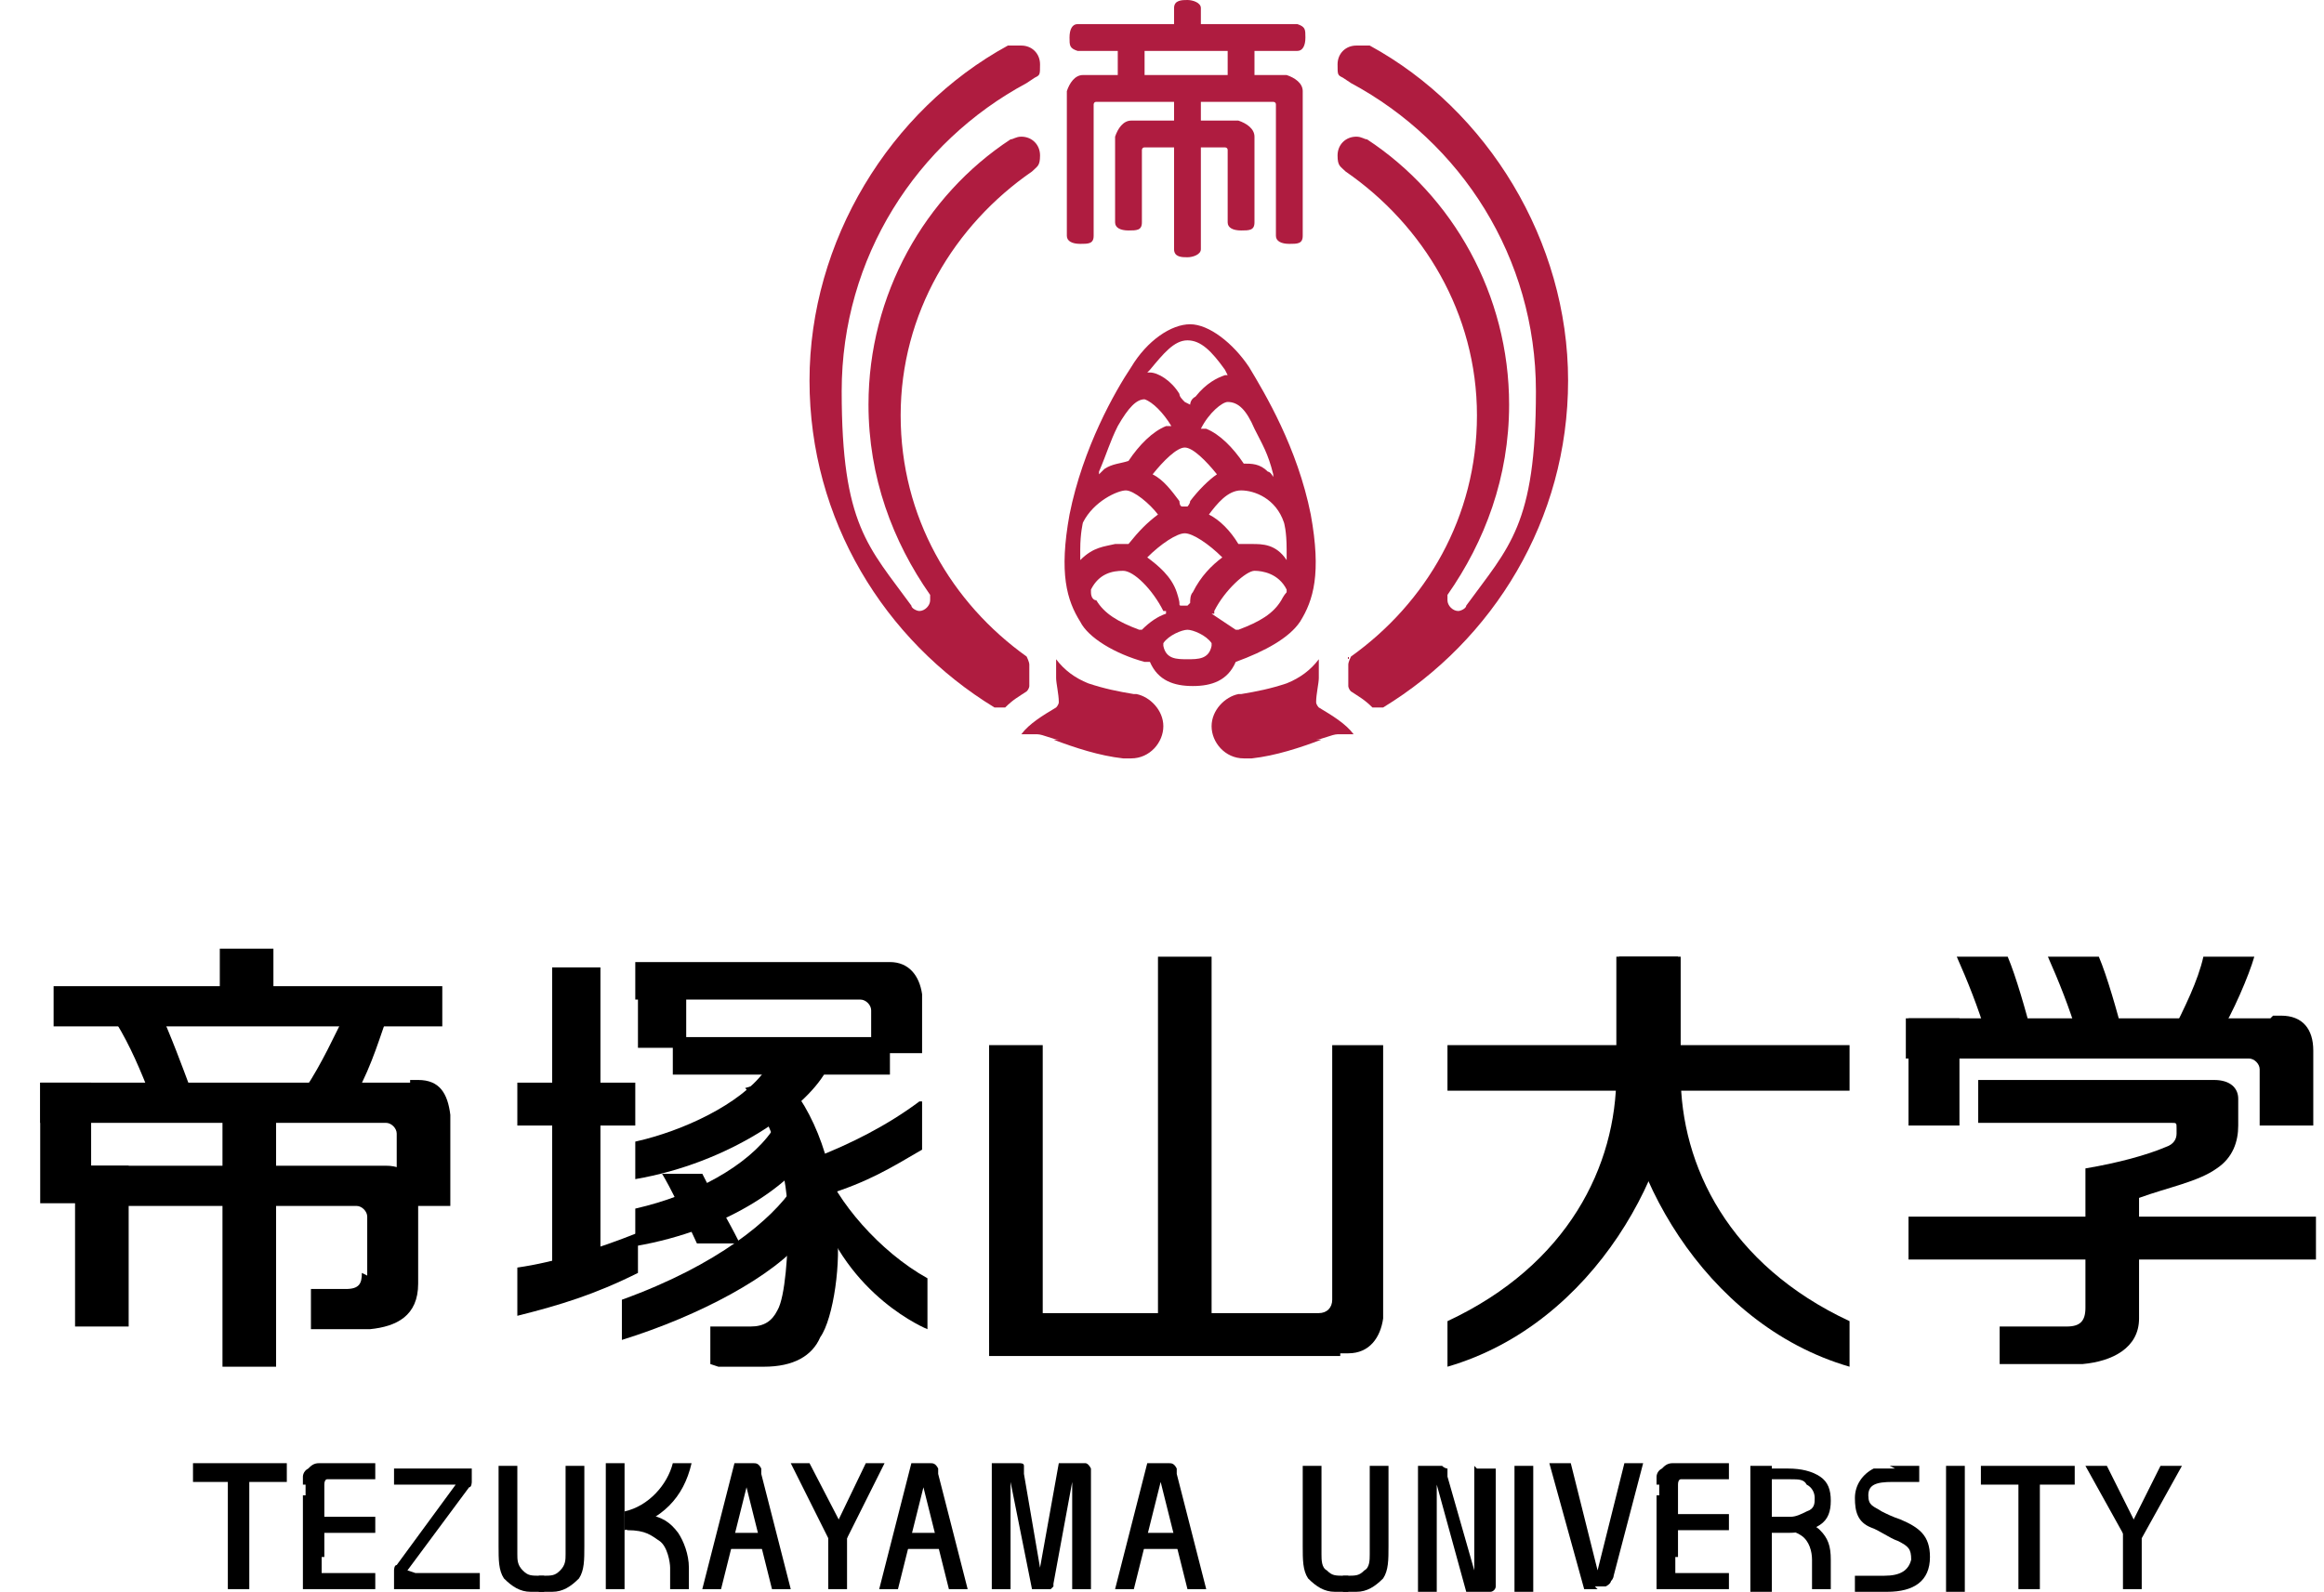 <?xml version="1.0" encoding="UTF-8"?>
<svg id="_レイヤー_1" data-name="レイヤー_1" xmlns="http://www.w3.org/2000/svg" version="1.1" viewBox="0 0 86.7 59.4">
  <!-- Generator: Adobe Illustrator 29.0.0, SVG Export Plug-In . SVG Version: 2.1.0 Build 186)  -->
  <defs>
    <style>
      .st0 {
        fill: #af1c40;
      }

      .st1 {
        fill: none;
      }
    </style>
  </defs>
  <g>
    <rect x="8.2" y="35.4" width="2" height="2.3"/>
    <rect x="2.8" y="43.5" width="2" height="6"/>
    <rect x="8.3" y="41" width="2" height="10"/>
    <path d="M14.5,37.8c-.3.8-.6,1.9-1.2,3l-1.9-.2c.6-.9,1.1-2,1.5-2.8h1.6Z"/>
    <path d="M7.1,40.6c-.3-.8-.7-1.9-1.2-3l-1.8.2c.6.9,1,1.8,1.4,2.8h1.6Z"/>
    <rect x="2" y="36.8" width="14.5" height="1.5"/>
    <rect x="1.5" y="40.4" width="1.9" height="4.5"/>
    <rect x="54" y="39" width="15" height="1.7"/>
    <path d="M62.7,40.1c0,3.4,1.8,7.1,6.3,9.2v1.7c-5.5-1.6-8.6-7.5-8.6-11.6v-3.7h2.3v4.3Z"/>
    <path d="M60.3,40.1c0,3.4-1.8,7.1-6.3,9.2v1.7c5.5-1.6,8.6-7.5,8.6-11.6v-3.7h-2.3v4.3Z"/>
    <rect x="71.2" y="45.4" width="15.2" height="1.6"/>
    <rect x="71.2" y="38" width="1.9" height="4"/>
    <path d="M74.6,51v-1.5h2.5c.5,0,.7-.2.7-.7v-5.2s0,0,0,0c1.2-.2,2.3-.5,3-.8.3-.1.4-.3.4-.5v-.2c0-.2,0-.2-.2-.2h-7.2v-1.6h8.8c.6,0,.9.3.9.7v1c0,.6-.2,1.2-.8,1.6-.7.5-1.8.7-2.9,1.1v4.5c0,1.1-1,1.6-2.1,1.7-.3,0-.5,0-.9,0h-2.2Z"/>
    <path d="M75.8,38.6c-.2-.8-.6-2.2-.9-2.9h-1.9c.4.9.8,1.9,1.1,2.9h1.8Z"/>
    <path d="M79.2,38.6c-.2-.8-.6-2.2-.9-2.9h-1.9c.4.9.8,1.9,1.1,2.9h1.8Z"/>
    <path d="M82.8,38.6c.5-.8,1.1-2.2,1.3-2.9h-1.9c-.2.9-.7,1.9-1.2,2.9h1.8Z"/>
    <rect x="19.3" y="40.4" width="4.4" height="1.6"/>
    <polygon points="22.4 47 22.4 36.1 20.6 36.1 20.6 47.3 22.4 47"/>
    <rect x="23.8" y="36.1" width="1.8" height="3"/>
    <rect x="25.1" y="38.7" width="8.1" height="1.4"/>
    <path d="M23.7,42.6c1.8-.4,3.9-1.4,4.8-2.6h2.3c-.8,1.4-3.6,3.4-7.1,4v-1.4Z"/>
    <path d="M23.7,45.1c2.2-.5,4.2-1.6,5.1-2.9l1.7.4c-.8,1.5-3.3,3.3-6.8,3.9v-1.4Z"/>
    <path d="M23.8,47.5c-1.6.8-2.9,1.2-4.5,1.6v-1.8c1.4-.2,3-.7,4.5-1.3v1.5Z"/>
    <path d="M29.6,44.3c-.8,1.2-2.8,2.9-6.4,4.2v1.5c2.9-.9,5.7-2.4,6.8-3.8"/>
    <path d="M34.3,41.1c-1.2.9-2.6,1.6-3.9,2.1l.4,1.4c1.6-.5,2.4-1,3.6-1.7v-1.8Z"/>
    <path d="M30.7,43.4c.5,1.4,2.1,3.3,3.9,4.3v1.9s-3-1.2-4.1-4.7l.2-1.5Z"/>
    <path d="M26.8,51h1.7c1.1,0,1.8-.4,2.1-1.1.5-.7.8-2.9.6-4.1,0-2.1-.8-4.4-2-5.6l-1.4.4c1.1,1.3,1.6,3.3,1.6,5,0,1.1-.1,2.8-.4,3.3-.2.4-.5.6-1,.6h-1.5v1.4Z"/>
    <rect x="36.9" y="39" width="2" height="11.1"/>
    <rect x="43.2" y="35.7" width="2" height="14.7"/>
    <path d="M32.9,35.9h.3c.7,0,1.1.5,1.2,1.2,0,.3,0,.4,0,.6v1.6h-1.9v-1.6c0-.2-.2-.4-.4-.4h-8.4v-1.4h9.1Z"/>
    <path d="M84.8,37.9h.3c.8,0,1.2.5,1.2,1.3,0,.3,0,.4,0,.6v2.2h-2v-2.1c0-.2-.2-.4-.4-.4h-12.8v-1.5h13.6Z"/>
    <path d="M50,50.5h.3c.8,0,1.2-.6,1.3-1.3,0-.3,0-.4,0-.6v-9.6h-1.9v9.5c0,.3-.2.5-.5.5h-12.3v1.6h13.1Z"/>
    <path d="M15.3,40.3h.3c.8,0,1.1.5,1.2,1.3,0,.3,0,.4,0,.6v2.8h-2v-2.7c0-.2-.2-.4-.4-.4H1.5v-1.5h13.8Z"/>
    <path d="M13.7,47.6v-2.2c0-.2-.2-.4-.4-.4H3v-1.5h11.1s.3,0,.3,0c.8,0,1.1.5,1.2,1.3,0,.3,0,.4,0,.6v2.5c0,1.2-.8,1.6-1.8,1.7-.8,0-2.2,0-2.2,0v-1.5c.3,0,.9,0,1.3,0,.5,0,.6-.2.6-.6Z"/>
    <path d="M26.2,43.8c.4.8.9,1.6,1.4,2.6h-1.6c-.5-1.1-1-2.1-1.3-2.6h1.4Z"/>
  </g>
  <g>
    <path d="M15.5,58.7h2.4v.6h-3.2v-.5c0,0,0-.2,0-.2,0,0,0-.2.1-.2l2.2-3s0,0,0,0h-2.3v-.6h2.9s0,0,0,0c0,0,0,0,0,0,0,0,0,0,0,.1,0,0,0,0,0,0v.2c0,0,0,.2,0,.2,0,0,0,.2-.1.2l-2.3,3.1h0Z"/>
    <path d="M20.2,58.8c.4,0,.5,0,.7-.2.2-.2.2-.4.2-.6v-3.3h.7v3c0,.5,0,.9-.2,1.2-.3.3-.6.5-1,.5-.1,0-.4,0-.5,0v-.6Z"/>
    <path d="M23.4,57.1c.7,0,.9.2,1.2.4.3.2.4.8.4,1v.8h.7v-.8c0-.5-.2-1-.4-1.3-.3-.4-.6-.6-1.2-.7-.1,0-.7.1-.8.1v.4Z"/>
    <path d="M20.2,58.8c-.4,0-.5,0-.7-.2-.2-.2-.2-.4-.2-.6v-3.3h-.7v3c0,.5,0,.9.2,1.2.3.3.6.5,1,.5.1,0,.4,0,.5,0v-.6Z"/>
    <rect x="30.9" y="57" width=".7" height="2.3"/>
    <polygon points="31.6 57.3 30.2 54.6 29.5 54.6 30.9 57.4 31.6 57.3"/>
    <polygon points="31 57.3 32.3 54.6 33 54.6 31.6 57.4 31 57.3"/>
    <rect x="22.6" y="54.6" width=".7" height="4.7"/>
    <rect x="7.2" y="54.6" width="3.5" height=".7"/>
    <rect x="8.5" y="55.1" width=".8" height="4.2"/>
    <path d="M11.3,55.4c0,0,0-.2,0-.3,0,0,0-.2.2-.3.1-.1.2-.2.4-.2,0,0,.2,0,.2,0h1.9v.6h-1.8c0,0-.1,0-.1.2v2.7h-.7v-2.7Z"/>
    <polygon points="12.1 58.7 13.3 58.7 14 58.7 14 59.3 11.3 59.3 11.3 59.3 11.3 55.8 12 55.8 12 58.7 12.1 58.7"/>
    <rect x="11.6" y="56.6" width="2.4" height=".6"/>
    <path d="M28,55.3h-.1s-1,4-1,4h-.7l1.2-4.7h.7s0,0,0,0c.1,0,.2,0,.3.2,0,0,0,.2,0,.2l1.1,4.3h-.7l-1-4s0,0,0,0h0"/>
    <rect x="27" y="57.2" width="1.7" height=".6"/>
    <path d="M34.6,55.3h-.1s-1,4-1,4h-.7l1.2-4.7h.7s0,0,0,0c.1,0,.2,0,.3.2,0,0,0,.2,0,.2l1.1,4.3h-.7l-1-4s0,0,0,0h0"/>
    <rect x="33.6" y="57.2" width="1.7" height=".6"/>
    <path d="M43.4,55.3h-.1s-1,4-1,4h-.7l1.2-4.7h.7s0,0,.1,0c.1,0,.2,0,.3.2,0,0,0,.2,0,.2l1.1,4.3h-.7l-1-4s0,0,0,0h0"/>
    <rect x="42.4" y="57.2" width="1.7" height=".6"/>
    <path d="M38.5,59.3l-.8-4s0,0,0,0v4h-.7v-4.7h0s.8,0,.8,0c0,0,.1,0,.2,0,.1,0,.2,0,.2.1,0,0,0,0,0,.1,0,0,0,.1,0,.2l.6,3.5s0,0,0,0h0s0,0,0,0l.7-3.9h.5s.1,0,.2,0,0,0,.1,0c.1,0,.2,0,.2,0,0,0,.1,0,.2.2,0,0,0,.2,0,.3v4.2h-.7v-4s0,0,0,0l-.7,3.8c0,0,0,0,0,.1,0,0,0,0-.1.1,0,0,0,0,0,0h-.9Z"/>
    <path d="M25.1,54.6c-.2.8-.9,1.6-1.8,1.8v.7c1.4-.4,2.2-1.2,2.5-2.5h-.8Z"/>
    <path d="M59.6,59.3h-.5s-1.3-4.7-1.3-4.7h.8l1,4s0,0,0,0l1-4h.7l-1.1,4.2c0,0,0,.1-.1.2,0,0,0,.1-.2.2,0,0-.1,0-.2,0h-.2"/>
    <path d="M66,57.1c.7,0,.9,0,1.2.2.3.2.4.6.4.9v1.1h.7v-1.1c0-.5-.1-.8-.4-1.1-.3-.3-.7-.3-1.2-.4-.1,0-.6,0-.7,0v.4Z"/>
    <path d="M50.2,58.8c.4,0,.5,0,.7-.2.2-.1.2-.4.2-.6v-3.3h.7v3c0,.5,0,.9-.2,1.2-.3.3-.6.5-1,.5-.1,0-.4,0-.5,0v-.6Z"/>
    <path d="M50.2,58.8c-.4,0-.5,0-.7-.2-.2-.1-.2-.4-.2-.6v-3.3h-.7v3c0,.5,0,.9.2,1.2.3.3.6.5,1,.5.1,0,.4,0,.5,0v-.6Z"/>
    <rect x="56.5" y="54.7" width=".7" height="4.7"/>
    <rect x="72.6" y="54.7" width=".7" height="4.7"/>
    <rect x="65.3" y="54.7" width=".8" height="4.7"/>
    <rect x="79.2" y="57" width=".7" height="2.3"/>
    <polygon points="79.9 57.3 78.6 54.7 77.8 54.7 79.3 57.4 79.9 57.3"/>
    <polygon points="79.3 57.3 80.6 54.7 81.4 54.7 79.9 57.4 79.3 57.3"/>
    <rect x="73.9" y="54.7" width="3.5" height=".7"/>
    <rect x="75.3" y="55.1" width=".8" height="4.2"/>
    <path d="M61.8,55.4c0,0,0-.2,0-.3,0,0,0-.2.2-.3.1-.1.2-.2.4-.2,0,0,.2,0,.2,0h1.9v.6h-1.8c0,0-.1,0-.1.2v2.7h-.7v-2.7Z"/>
    <polygon points="62.6 58.7 63.8 58.7 64.5 58.7 64.5 59.3 61.8 59.3 61.8 59.3 61.8 55.8 62.5 55.8 62.5 58.7 62.6 58.7"/>
    <rect x="62.1" y="56.5" width="2.4" height=".6"/>
    <path d="M55,54.7v3.9s0,0,0,0h0s0,0,0,0l-1-3.5c0,0,0-.1,0-.2,0,0,0,0,0-.1,0,0-.1,0-.2-.1,0,0-.1,0-.2,0h-.7v4.7h.7v-4s0,0,0,0l1.1,4h0s.9,0,.9,0c0,0,0,0,0,0,.1,0,.2-.1.2-.2,0,0,0-.1,0-.2v-4.2h-.7Z"/>
    <path d="M70.5,54.7c.3,0,.7,0,1.1,0v.6h-1c-.6,0-.9.1-.9.5s.2.4.5.6c.2.1.4.2.7.3.7.3,1.1.6,1.1,1.4,0,.9-.6,1.3-1.6,1.3s-.8,0-1.2,0v-.6c.3,0,.7,0,1.1,0,.6,0,.9-.2,1-.6,0-.4-.1-.5-.5-.7-.3-.1-.7-.4-1-.5-.5-.2-.6-.6-.6-1.1s.3-.9.7-1.1c.2,0,.5,0,.8,0Z"/>
    <path d="M65.9,55.2h.9c.3,0,.5,0,.6.2.2.1.3.3.3.5s0,.4-.3.5c-.2.1-.4.2-.6.2h-.9v.6h.8c.5,0,.9-.1,1.2-.3.3-.2.4-.5.4-.9s-.1-.7-.4-.9c-.3-.2-.7-.3-1.2-.3h-.8s0,0,0,0"/>
  </g>
  <path class="st0" d="M48.2,1.9c0,0,.1,0,.2,0,.2,0,.3-.2.3-.5s0-.4-.3-.5c0,0-.1,0-.2,0h-7.8c0,0-.1,0-.2,0-.2,0-.3.2-.3.5s0,.4.3.5c0,0,.1,0,.2,0h7.8Z"/>
  <path class="st0" d="M47.5,3.8c0,0,.1,0,.1.1v4.7c0,0,0,.1,0,.2,0,.2.2.3.5.3s.5,0,.5-.3c0,0,0-.1,0-.2V3.6c0,0,0-.1,0-.2,0-.3-.3-.5-.6-.6,0,0-.1,0-.2,0h-7.2c0,0-.2,0-.2,0-.3,0-.5.3-.6.6,0,0,0,.1,0,.2v5c0,0,0,.1,0,.2,0,.2.2.3.5.3s.5,0,.5-.3c0,0,0-.1,0-.2V3.9c0,0,0-.1.1-.1h6.5Z"/>
  <path class="st0" d="M45.7,5.5c0,0,.1,0,.1.1v2.5c0,0,0,.1,0,.2,0,.2.2.3.5.3s.5,0,.5-.3c0,0,0-.1,0-.2v-2.8c0,0,0-.1,0-.2,0-.3-.3-.5-.6-.6,0,0-.1,0-.2,0h-3.6c0,0-.1,0-.2,0-.3,0-.5.3-.6.6,0,0,0,.1,0,.2v2.8c0,0,0,.1,0,.2,0,.2.2.3.5.3s.5,0,.5-.3c0,0,0-.1,0-.2v-2.5c0,0,0-.1.1-.1h2.9Z"/>
  <path class="st0" d="M44.8,1.3v-.8c0,0,0-.1,0-.2,0-.2-.3-.3-.5-.3s-.5,0-.5.3c0,0,0,.1,0,.2v.5l1,.3Z"/>
  <path class="st0" d="M44.8,3v6.2s0,0,0,.1c0,.2-.3.3-.5.3s-.5,0-.5-.3c0,0,0-.1,0-.1V3h1Z"/>
  <rect class="st0" x="41.7" y="1.6" width="1" height="1.3"/>
  <rect class="st0" x="45.8" y="1.6" width="1" height="1.3"/>
  <path class="st0" d="M38.4,24.5c0,.2,0,.3,0,.5s0,.4,0,.6h0s0,0,0,0c0,0,0,.1-.1.2h0c-.3.2-.5.3-.8.6,0,0,0,0,0,0,0,0-.1,0-.2,0s-.1,0-.2,0c0,0,0,0,0,0-4.1-2.5-6.9-7-6.9-12.2s3-10.1,7.4-12.5c0,0,.1,0,.2,0,0,0,.2,0,.3,0,.4,0,.7.3.7.7s0,.4-.2.5c0,0-.3.2-.3.2-4.1,2.2-6.9,6.5-6.9,11.5s1,5.8,2.6,8h0c0,.1.2.2.3.2.2,0,.4-.2.4-.4s0-.2,0-.2c-1.4-2-2.3-4.4-2.3-7.1,0-4.1,2.1-7.8,5.3-9.9.1,0,.2-.1.4-.1.4,0,.7.3.7.7s-.1.4-.3.6h0c-2.9,2-4.9,5.3-4.9,9.1s1.9,7,4.7,9c0,0,0,0,0,0,0,0,.1.2.1.3s0,0,0,0c0,0,0,0,0,0Z"/>
  <path class="st0" d="M39.5,27.6c-.2,0-.6-.2-.8-.2-.2,0-.3,0-.6,0h0s0,0,0,0c0,0,0,0,0,0s0,0,0,0h0c.3-.4.8-.7,1.3-1,0,0,0,0,0,0,0,0,.1-.1.1-.2s0,0,0,0h0c0-.3-.1-.7-.1-.9,0-.2,0-.4,0-.7h0c0,0,0,0,0,0s0,0,0,0h0c.3.4.7.7,1.2.9.6.2,1.1.3,1.7.4,0,0,0,0,.1,0,.5.1,1,.6,1,1.2s-.5,1.2-1.2,1.2c-.1,0-.2,0-.3,0-.9-.1-1.8-.4-2.6-.7Z"/>
  <path class="st0" d="M50.3,24.5c0,.2,0,.3,0,.5s0,.4,0,.6h0s0,0,0,0c0,0,0,.1.1.2h0c.3.2.5.3.8.6,0,0,0,0,0,0,0,0,.2,0,.2,0s.1,0,.2,0c0,0,0,0,0,0,4.1-2.5,6.9-7,6.9-12.2s-3-10.1-7.4-12.5c0,0-.1,0-.2,0,0,0-.2,0-.3,0-.4,0-.7.3-.7.7s0,.4.2.5c0,0,.3.2.3.2,4.1,2.2,6.9,6.5,6.9,11.5s-1,5.8-2.6,8h0c0,.1-.2.2-.3.2-.2,0-.4-.2-.4-.4s0-.2,0-.2c1.4-2,2.3-4.4,2.3-7.1,0-4.1-2.1-7.8-5.3-9.9-.1,0-.2-.1-.4-.1-.4,0-.7.3-.7.7s.1.4.3.6h0c2.9,2,4.9,5.3,4.9,9.1s-1.9,7-4.7,9c0,0,0,0,0,0,0,0-.1.2-.1.3s0,0,0,0c0,0,0,0,0,0Z"/>
  <path class="st0" d="M49.1,27.6c.2,0,.6-.2.8-.2.2,0,.3,0,.6,0h0s0,0,0,0c0,0,0,0,0,0s0,0,0,0h0c-.3-.4-.8-.7-1.3-1,0,0,0,0,0,0,0,0-.1-.1-.1-.2s0,0,0,0h0c0-.3.1-.7.1-.9,0-.2,0-.4,0-.7h0c0,0,0,0,0,0s0,0,0,0h0c-.3.4-.7.7-1.2.9-.6.2-1.1.3-1.7.4,0,0,0,0-.1,0-.5.1-1,.6-1,1.2s.5,1.2,1.2,1.2c.1,0,.2,0,.3,0,.9-.1,1.8-.4,2.6-.7Z"/>
  <path class="st0" d="M42.7,24.7s0,0,0,0c-1.1-.3-2.1-.9-2.4-1.5-.5-.8-.8-1.8-.4-4,.5-2.5,1.7-4.6,2.3-5.5.6-1,1.5-1.6,2.2-1.6s1.6.7,2.2,1.6c.6,1,1.8,3,2.3,5.5.4,2.2.1,3.2-.4,4-.4.6-1.3,1.1-2.4,1.5,0,0,0,0,0,0-.3.7-.9.9-1.6.9s-1.3-.2-1.6-.9ZM43.7,15.9c-.3-.5-.7-.9-1-1-.3,0-.6.3-1,1-.3.6-.4,1-.7,1.7,0,0,0,0,0,.1,0,0,0,0,0,0,0,0,0,0,.2-.2.3-.2.6-.2.9-.3,0,0,0,0,0,0,.4-.6.9-1.1,1.4-1.3,0,0,0,0,0,0ZM43.4,22.8c-.4-.8-1.1-1.5-1.5-1.5s-.9.1-1.2.7c0,0,0,0,0,.1,0,.2.1.3.2.3.3.5.8.8,1.6,1.1,0,0,0,0,.1,0,.3-.3.6-.5.9-.6,0,0,0,0,0-.1ZM42.1,20.3c.4-.5.7-.8,1.1-1.1,0,0,0,0,0,0-.3-.4-.9-.9-1.2-.9s-1.2.4-1.6,1.2c0,0-.1.4-.1,1,0,.1,0,.2,0,.3,0,0,0,0,0,.1,0,0,0,0,0,0,0,0,0,0,0,0,.5-.5.9-.5,1.3-.6,0,0,0,0,.1,0,0,0,0,0,.1,0ZM45,16c.5.2,1,.7,1.4,1.3,0,0,0,0,0,0,.3,0,.6,0,.9.3.1,0,.2.2.2.2,0,0,0,0,0,0,0,0,0-.1,0-.1-.2-.8-.4-1.1-.7-1.7-.3-.7-.6-1-1-1-.2,0-.7.4-1,1,0,0,0,0,0,0ZM45.2,22.9c.3.2.6.4.9.6,0,0,0,0,.1,0,.8-.3,1.3-.6,1.6-1.1,0,0,.1-.2.2-.3,0,0,0,0,0-.1-.3-.6-.9-.7-1.2-.7s-1.1.7-1.5,1.5c0,0,0,0,0,.1ZM46.6,20.3s0,0,.1,0c.4,0,.9,0,1.3.6,0,0,0,0,0,0,0,0,0,0,0,0,0,0,0,0,0-.1,0-.1,0-.2,0-.3,0-.7-.1-1-.1-1-.3-.9-1.1-1.2-1.6-1.2s-.9.5-1.2.9c0,0,0,0,0,0,.4.2.8.6,1.1,1.1,0,0,0,0,.1,0ZM44.3,18.9c0,0,.1-.1.1-.2.3-.4.7-.8,1-1,0,0,0,0,0,0-.4-.5-.9-1-1.2-1s-.8.5-1.2,1c0,0,0,0,0,0,.4.2.7.6,1,1,0,0,0,.2.1.2ZM44.3,22.6s0,0,.1-.1c0-.1,0-.3.1-.4.3-.6.7-1,1.1-1.3,0,0,0,0,0,0-.5-.5-1.1-.9-1.4-.9s-.9.4-1.4.9c0,0,0,0,0,0,.4.3.9.7,1.1,1.3,0,0,.1.3.1.4,0,.1,0,.1.1.1ZM44.3,24.6c.4,0,.8,0,.9-.5,0,0,0,0,0-.1-.2-.3-.7-.5-.9-.5s-.7.2-.9.5c0,0,0,0,0,.1.1.5.5.5.9.5ZM44.4,15.1c0,0,0-.2.2-.3.4-.5.8-.7,1.1-.8,0,0,0,0,.1,0h0c0,0-.1-.2-.1-.2-.5-.7-.9-1.1-1.4-1.1s-.9.5-1.4,1.1c0,0,0,0-.1.1h0c0,0,.1,0,.1,0,.3,0,.8.3,1.1.8,0,.1.1.2.2.3,0,0,0,0,0,0s0,0,0,0"/>
  <rect class="st1" x="30.1" y="0" width="28.3" height="28.3"/>
  <rect class="st1" y="35.5" width="86.7" height="15.6"/>
  <rect class="st1" x="40.7" y="28.4" width="7.1" height="7.1"/>
</svg>